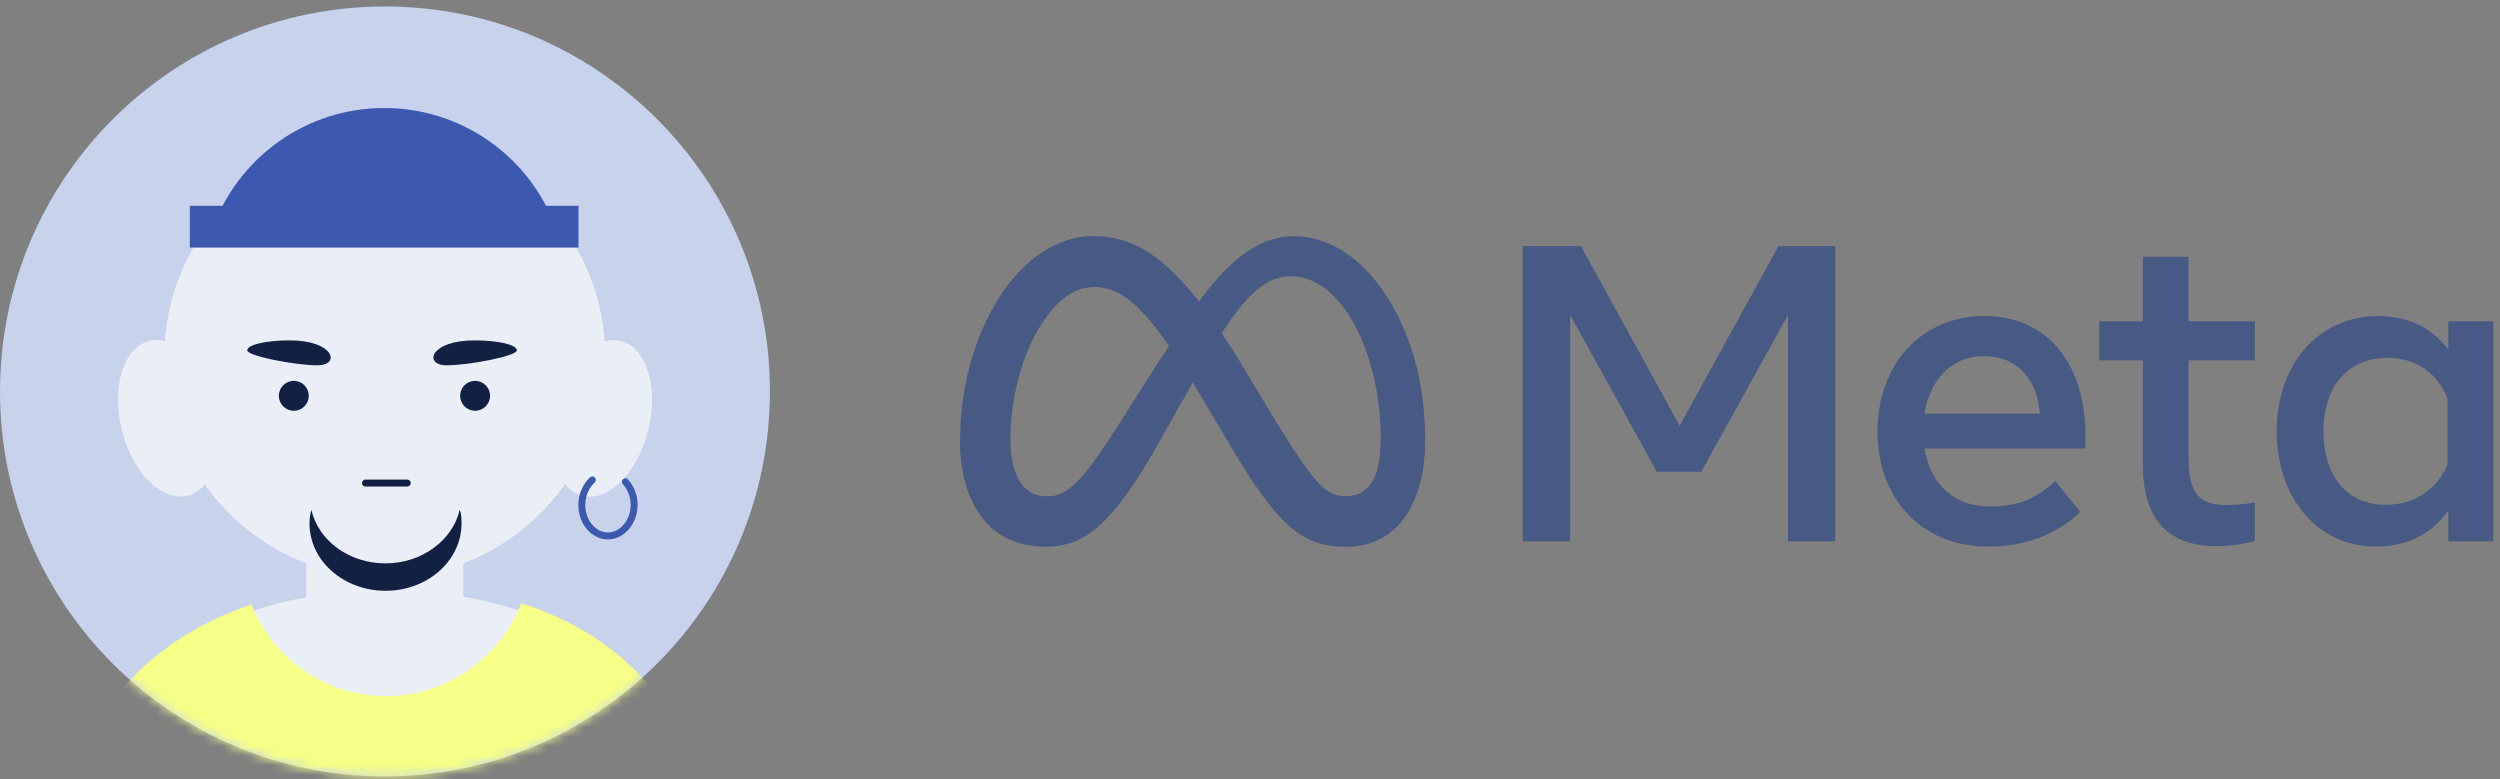 <?xml version="1.0" encoding="UTF-8"?> <svg xmlns="http://www.w3.org/2000/svg" width="263" height="82" viewBox="0 0 263 82" fill="none"><rect x="0" y="0" width="263" height="82" fill="#808080" stroke="none"/><rect x="0.375" y="1.056" width="80.25" height="80.25" rx="40.125" fill="url(#paint0_linear_21_17187)" stroke="url(#paint1_linear_21_17187)" stroke-width="0.75"></rect><path d="M40.5 81.681C62.867 81.681 81 63.548 81 41.181C81 18.813 62.867 0.681 40.5 0.681C18.133 0.681 0 18.813 0 41.181C0 63.548 18.133 81.681 40.5 81.681Z" fill="#C7D2EC"></path><mask id="mask0_21_17187" style="mask-type:luminance" maskUnits="userSpaceOnUse" x="0" y="0" width="81" height="82"><path d="M40.5 81.681C62.867 81.681 81 63.548 81 41.181C81 18.813 62.867 0.681 40.5 0.681C18.133 0.681 0 18.813 0 41.181C0 63.548 18.133 81.681 40.5 81.681Z" fill="white"></path></mask><g mask="url(#mask0_21_17187)"><path d="M66.112 71.325C60.083 65.231 51.629 62.151 40.685 62.151C29.741 62.151 21.156 65.231 15.062 71.325C8.967 77.42 5.887 86.005 5.887 96.949V105.075C5.887 108.155 8.377 110.711 11.523 110.711H69.52C72.6 110.711 75.156 108.221 75.156 105.075V96.949C75.156 86.005 72.142 77.42 66.178 71.325H66.112Z" fill="#EAEFF7"></path><path d="M40.478 60.776C53.291 60.776 63.677 50.389 63.677 37.577C63.677 24.765 53.291 14.378 40.478 14.378C27.666 14.378 17.279 24.765 17.279 37.577C17.279 50.389 27.666 60.776 40.478 60.776Z" fill="#EAEFF7"></path><path d="M48.743 48.651H32.228V75.651H48.743V48.651Z" fill="#EAEFF7"></path><path d="M68.201 45.228C69.31 40.73 68.016 36.543 65.31 35.875C62.604 35.208 59.511 38.314 58.403 42.812C57.294 47.31 58.588 51.497 61.294 52.164C64 52.831 67.092 49.726 68.201 45.228Z" fill="#EAEFF7"></path><path d="M19.718 52.153C22.424 51.486 23.718 47.299 22.61 42.801C21.501 38.303 18.408 35.197 15.702 35.864C12.996 36.531 11.702 40.719 12.811 45.217C13.92 49.715 17.012 52.82 19.718 52.153Z" fill="#EAEFF7"></path><path d="M30.909 43.211C31.777 43.211 32.482 42.507 32.482 41.638C32.482 40.77 31.777 40.066 30.909 40.066C30.04 40.066 29.336 40.77 29.336 41.638C29.336 42.507 30.04 43.211 30.909 43.211Z" fill="#122043"></path><path d="M49.981 43.211C50.85 43.211 51.554 42.507 51.554 41.638C51.554 40.77 50.85 40.066 49.981 40.066C49.112 40.066 48.408 40.77 48.408 41.638C48.408 42.507 49.112 43.211 49.981 43.211Z" fill="#122043"></path><path d="M40.558 59.268C36.691 59.268 33.48 56.843 32.759 53.632C32.628 54.09 32.562 54.549 32.562 55.073C32.562 59.005 36.167 62.151 40.558 62.151C44.948 62.151 48.553 59.005 48.553 55.073C48.553 54.549 48.553 54.09 48.356 53.632C47.635 56.843 44.359 59.268 40.558 59.268Z" fill="#122043"></path><path d="M58.254 23.421C55.436 16.343 48.489 11.363 40.429 11.363C32.368 11.363 25.422 16.343 22.604 23.421H58.254Z" fill="#3B59AE"></path><path d="M60.86 21.652H19.967V26.043H60.86V21.652Z" fill="#3B59AE"></path><path d="M33.413 38.429C30.988 38.429 26.008 37.446 26.008 36.856C26.008 36.266 27.974 35.807 30.464 35.807C35.183 35.807 35.838 38.429 33.413 38.429Z" fill="#122043"></path><path d="M46.968 38.429C49.393 38.429 54.374 37.446 54.374 36.856C54.374 36.266 52.408 35.807 49.917 35.807C45.199 35.807 44.544 38.429 46.968 38.429Z" fill="#122043"></path><path d="M65.794 50.682C66.319 51.272 66.712 52.124 66.712 53.107C66.712 54.876 65.467 56.383 63.959 56.383C62.452 56.383 61.207 54.942 61.207 53.107C61.207 52.058 61.666 51.075 62.321 50.486" stroke="#3B59AE" stroke-width="0.73" stroke-linecap="round" stroke-linejoin="round"></path><path d="M67.095 70.802C63.753 67.394 59.624 64.97 54.84 63.462C52.612 69.164 47.107 73.227 40.619 73.227C34.132 73.227 28.692 69.229 26.464 63.593C21.746 65.166 17.683 67.591 14.34 70.868C8.049 77.159 4.838 86.006 4.838 97.343V105.732C4.838 108.943 7.459 111.564 10.67 111.564H70.634C73.845 111.564 76.466 108.943 76.466 105.732V97.343C76.466 86.006 73.386 77.159 67.161 70.868L67.095 70.802Z" fill="#F6FF86"></path><path d="M38.449 50.816H42.84" stroke="#122043" stroke-width="0.73" stroke-linecap="round" stroke-linejoin="round"></path></g><g clip-path="url(#clip0_21_17187)"><path d="M106.284 46.391C106.284 48.269 106.694 49.711 107.23 50.584C107.933 51.726 108.981 52.21 110.049 52.21C111.427 52.21 112.688 51.866 115.117 48.488C117.064 45.78 119.357 41.98 120.9 39.597L123.513 35.56C125.328 32.757 127.429 29.64 129.838 27.528C131.805 25.803 133.927 24.846 136.062 24.846C139.646 24.846 143.061 26.934 145.674 30.851C148.534 35.141 149.922 40.545 149.922 46.121C149.922 49.436 149.272 51.871 148.166 53.796C147.098 55.657 145.016 57.516 141.513 57.516V52.21C144.512 52.21 145.261 49.439 145.261 46.268C145.261 41.749 144.213 36.734 141.904 33.15C140.266 30.608 138.142 29.055 135.807 29.055C133.28 29.055 131.247 30.971 128.962 34.387C127.748 36.202 126.501 38.413 125.1 40.909L123.559 43.654C120.463 49.174 119.678 50.431 118.13 52.506C115.417 56.139 113.1 57.516 110.049 57.516C106.43 57.516 104.142 55.941 102.725 53.567C101.568 51.632 101 49.094 101 46.201L106.284 46.391Z" fill="#475985"></path><path d="M105.168 31.226C107.591 27.471 111.087 24.846 115.097 24.846C117.419 24.846 119.728 25.537 122.138 27.516C124.775 29.68 127.586 33.242 131.092 39.115L132.349 41.222C135.384 46.306 137.111 48.921 138.122 50.154C139.422 51.738 140.332 52.21 141.514 52.21C144.514 52.21 145.262 49.439 145.262 46.268L149.924 46.121C149.924 49.436 149.274 51.871 148.168 53.796C147.099 55.657 145.017 57.516 141.514 57.516C139.337 57.516 137.407 57.041 135.274 55.017C133.634 53.464 131.716 50.705 130.241 48.225L125.854 40.856C123.652 37.158 121.633 34.401 120.464 33.152C119.207 31.809 117.591 30.188 115.012 30.188C112.924 30.188 111.151 31.66 109.668 33.913L105.168 31.226Z" fill="#475985"></path><path d="M115.01 30.188C112.923 30.188 111.15 31.66 109.666 33.913C107.569 37.096 106.284 41.838 106.284 46.391C106.284 48.269 106.694 49.711 107.23 50.584L102.725 53.567C101.568 51.632 101 49.094 101 46.201C101 40.941 102.436 35.459 105.166 31.226C107.589 27.471 111.085 24.846 115.095 24.846L115.01 30.188Z" fill="#475985"></path><path d="M160.197 25.883H166.31L176.703 44.787L187.098 25.883H193.078V56.946H188.091V33.139L178.976 49.625H174.297L165.184 33.139V56.946H160.197V25.883ZM208.703 37.465C205.126 37.465 202.973 40.171 202.457 43.522H214.594C214.344 40.07 212.364 37.465 208.703 37.465ZM197.513 45.431C197.513 38.38 202.045 33.248 208.789 33.248C215.423 33.248 219.383 38.315 219.383 45.807V47.184H202.457C203.058 50.829 205.463 53.285 209.342 53.285C212.437 53.285 214.371 52.336 216.205 50.6L218.854 53.861C216.358 56.169 213.184 57.5 209.165 57.5C201.865 57.5 197.513 52.148 197.513 45.431ZM225.43 37.91H220.839V33.804H225.43V27.015H230.241V33.804H237.214V37.91H230.241V48.314C230.241 51.867 231.37 53.129 234.147 53.129C235.414 53.129 236.141 53.02 237.214 52.84V56.901C235.877 57.281 234.601 57.455 233.22 57.455C228.026 57.455 225.43 54.602 225.43 48.891V37.91ZM257.473 41.902C256.507 39.449 254.351 37.643 251.184 37.643C247.066 37.643 244.431 40.58 244.431 45.364C244.431 50.028 246.857 53.107 250.986 53.107C254.232 53.107 256.549 51.209 257.473 48.846V41.902ZM262.284 56.946H257.562V53.706C256.241 55.613 253.839 57.5 249.948 57.5C243.691 57.5 239.509 52.233 239.509 45.364C239.509 38.429 243.791 33.248 250.214 33.248C253.388 33.248 255.879 34.524 257.562 36.777V33.804H262.284V56.946Z" fill="#475985"></path></g><defs><linearGradient id="paint0_linear_21_17187" x1="15.511" y1="0.681" x2="116.33" y2="194.133" gradientUnits="userSpaceOnUse"><stop stop-color="#192A54"></stop><stop offset="1" stop-color="#4F70C3"></stop></linearGradient><linearGradient id="paint1_linear_21_17187" x1="-43.516" y1="-65.67" x2="84.016" y2="83.835" gradientUnits="userSpaceOnUse"><stop stop-color="#89ABFF"></stop><stop offset="1" stop-color="#394C7C"></stop></linearGradient><clipPath id="clip0_21_17187"><rect width="161.282" height="32.67" fill="white" transform="translate(101 24.846)"></rect></clipPath></defs></svg> 